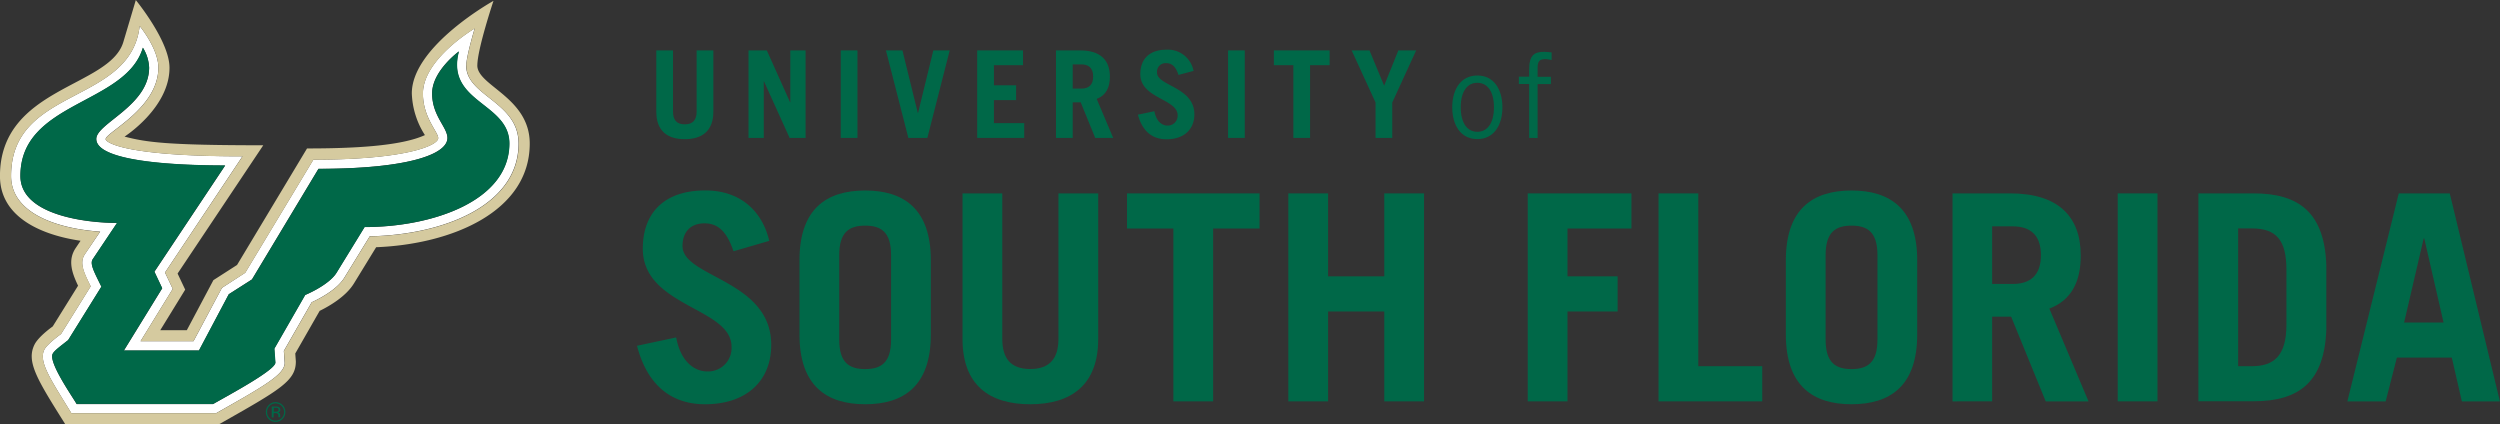 <svg id="Layer_1" data-name="Layer 1" xmlns="http://www.w3.org/2000/svg" width="729.51" height="123.72" viewBox="0 0 729.51 123.72"><rect x="0" y="0" width="729.51" height="123.72" fill="#333333" stroke="none"/><defs><style>.cls-1{fill:#fff;}.cls-2{fill:#d5ca9f;}.cls-3{fill:#006848;}</style></defs><title>university-of-south-florida-logo</title><path class="cls-1" d="M146.3,332.24c0-2.68,2.45-10.81,2.45-10.81s-15.1,8.89-15.1,19c0,7,4.46,11.25,4.46,13,0,2.1-9.12,6.3-36.44,6.3l-19.88,33L75,397.14,66.7,412.71H51.25l9.4-15.28-2.26-4.77L81,358.75c-35.35,0-39.94-4.25-39.94-5,0-2,15.39-9,15.39-20.89,0-5.52-5.46-12.15-5.46-12.15-2.63,23.09-37.52,17.57-37.52,43.78,0,10.73,13.06,15.33,26,16.24L35,387.32c-1.68,2.5-.35,5.26,1.69,9.38l-8.65,13.9s-4,2.87-4.86,4.55c-1.8,3.53,1.93,8.82,7.87,18.56H73.3c14.19-8,20-11.33,20-14.68l-.24-3.49,8.12-14.19c2.12-1,7.34-3.61,9.54-7.19l7.41-12.07c21.21-.39,43.42-8.88,43.42-27.06,0-12.25-15.29-13.83-15.29-22.79m-29.67,47.18-8.18,13.32c-2.24,3.65-9.15,6.49-9.15,6.49l-9,15.67.3,4.05c.12,2.19-13.89,9.64-18.17,12.11H32.62c-1.45-2.48-8.27-12.21-7-14.66.49-.95,2.45-2.33,4.51-4l9.7-15.59c-2-4.15-3.45-6.65-2.53-8l7.1-10.6c-8,0-28.2-1.93-28.2-13.71,0-21.77,30.78-20.72,35.74-37.42a12,12,0,0,1,1.82,5.79c0,11.15-15.42,16.27-15.42,20.83,0,6.35,21.42,7.74,37.61,7.74l-20.65,31,2.28,4.83L46.39,415.43H68.32L77,399l6.75-4.33,19.41-32.27c26.36,0,37.63-4.29,37.63-9,0-3.15-4.47-6.41-4.47-13s7.8-12.25,7.8-12.25c-4,14.94,14.72,14.93,14.72,26.87,0,16.8-22.49,24.39-42.25,24.39" transform="translate(-10.24 -313.14)"/><path class="cls-2" d="M149.53,332.24c0-4.76,4.71-18.85,4.71-18.85s-23.83,13.2-23.83,27a23.93,23.93,0,0,0,3.82,12.17c-7,3.23-20.94,3.9-34.4,3.9l-20.42,34-6.9,4.43-7.76,14.61H57l7.28-11.84-2.22-4.7,25-37.43c-28.28,0-34.12-.89-40.48-2.53,0,0,13.12-8.37,13.12-20.09,0-7.8-9.83-19.75-9.83-19.75L46.23,325.4c-3.95,13.28-36,13.15-36,39.12,0,11.37,10.87,17,23.52,18.88l-1.42,2.11c-2.37,3.54-1.12,7.19.69,11L25.62,408.4s-4.06,2.84-5.29,5.25c-2.53,5,.76,10.24,8.91,23.21H74.3c17.68-10,22.27-12.59,22.27-18.24,0-.05-.09-1.24-.17-2.33l7.12-12.44c2.82-1.38,7.64-4.16,10-8L120,385.28c22.2-.88,44.82-10.42,44.82-30.25,0-13.48-15.3-16.84-15.3-22.79m-31.36,49.85-7.41,12.07c-2.2,3.58-7.42,6.23-9.54,7.19L93.1,415.53l.24,3.5c0,3.35-5.85,6.65-20,14.68H31.08c-5.95-9.74-9.67-15-7.87-18.56.86-1.68,4.86-4.55,4.86-4.55l8.65-13.9c-2-4.12-3.36-6.88-1.69-9.38l4.4-6.56c-12.89-.91-25.95-5.51-25.95-16.24,0-26.21,34.89-20.69,37.52-43.79,0,0,5.46,6.64,5.46,12.16,0,11.89-15.39,18.9-15.39,20.89,0,.72,4.59,5,39.94,5L58.4,392.66l2.25,4.77-9.4,15.28H66.69L75,397.14l6.81-4.38,19.88-33c27.32,0,36.44-4.2,36.44-6.3,0-1.76-4.46-6-4.46-13,0-10.09,15.1-19,15.1-19s-2.45,8.13-2.45,10.81c0,9,15.29,10.54,15.29,22.79,0,18.18-22.21,26.67-43.42,27.06" transform="translate(-10.24 -313.14)"/><path class="cls-3" d="M144.16,328.16s-7.8,5.72-7.8,12.25,4.47,9.86,4.47,13c0,4.72-11.27,9-37.63,9L83.79,394.7,77,399l-8.72,16.4H46.39l11.18-18.17-2.28-4.83,20.65-31c-16.2,0-37.61-1.39-37.61-7.74,0-4.56,15.42-9.68,15.42-20.84a12,12,0,0,0-1.82-5.78c-5,16.7-35.74,15.65-35.74,37.42,0,11.78,20.21,13.71,28.2,13.71l-7.1,10.6c-.92,1.37.49,3.87,2.53,8l-9.7,15.59c-2.06,1.63-4,3-4.51,4-1.26,2.45,5.55,12.18,7,14.66H72.46c4.28-2.47,18.29-9.92,18.17-12.11l-.3-4.05,9-15.67s6.91-2.84,9.15-6.49l8.18-13.32c19.76,0,42.25-7.59,42.25-24.39,0-11.94-18.69-11.93-14.72-26.87" transform="translate(-10.24 -313.14)"/><path class="cls-3" d="M90.7,430.47a2.89,2.89,0,0,0-2.88,2.89,2.82,2.82,0,0,0,.84,2.06,2.75,2.75,0,0,0,2,.85,2.79,2.79,0,0,0,2-.85,2.9,2.9,0,0,0-2-4.95m1.76,4.67a2.46,2.46,0,0,1-3.52,0,2.44,2.44,0,0,1-.72-1.78,2.4,2.4,0,0,1,.72-1.76,2.46,2.46,0,0,1,3.52,0,2.4,2.4,0,0,1,.72,1.76,2.44,2.44,0,0,1-.72,1.78" transform="translate(-10.24 -313.14)"/><path class="cls-3" d="M92,432.68a.8.8,0,0,0-.49-.81,2.41,2.41,0,0,0-.87-.11H89.54v3.18h.55v-1.25h.44a1.36,1.36,0,0,1,.63.1.78.78,0,0,1,.3.73v.36a0,0,0,0,0,0,0v0H92l0,0a.74.74,0,0,1,0-.16c0-.09,0-.17,0-.24v-.23a.86.86,0,0,0-.17-.5.74.74,0,0,0-.54-.31,1.18,1.18,0,0,0,.46-.15.7.7,0,0,0,.31-.63m-.87.54a1.5,1.5,0,0,1-.54.07h-.51v-1.14h.48a1.67,1.67,0,0,1,.69.11.5.5,0,0,1,.21.47.48.48,0,0,1-.33.49" transform="translate(-10.24 -313.14)"/><path class="cls-3" d="M206.63,327.85v17.86c0,2.44,1.06,3.71,3.43,3.71s3.46-1.27,3.46-3.71V327.85h4.88v17.9c0,5.62-3.32,8-8.34,8s-8.31-2.37-8.31-8v-17.9Z" transform="translate(-10.24 -313.14)"/><polygon class="cls-3" points="218.42 40.24 218.42 14.71 223.76 14.71 230.55 29.84 230.62 29.84 230.62 14.71 235.07 14.71 235.07 40.24 230.41 40.24 222.94 23.76 222.87 23.76 222.87 40.24 218.42 40.24"/><rect class="cls-3" x="245.33" y="14.71" width="4.88" height="25.53"/><polygon class="cls-3" points="258.52 14.71 263.33 14.71 267.82 32.96 267.89 32.96 272.35 14.71 277.12 14.71 270.61 40.24 265.06 40.24 258.52 14.71"/><polygon class="cls-3" points="285.15 40.24 285.15 14.71 298.52 14.71 298.52 19.02 290.03 19.02 290.03 24.89 296.5 24.89 296.5 29.21 290.03 29.21 290.03 35.93 298.87 35.93 298.87 40.24 285.15 40.24"/><path class="cls-3" d="M329.83,353.38,325.59,343h-2.33v10.39h-4.88V327.85h7.07c5.87,0,8.66,2.83,8.66,7.64,0,3.18-1.13,5.48-3.85,6.51l4.81,11.38ZM323.26,339h2.51c2.15,0,3.46-1.06,3.46-3.53s-1.31-3.54-3.46-3.54h-2.51Z" transform="translate(-10.24 -313.14)"/><path class="cls-3" d="M354.13,335c-.81-2.41-1.88-3.43-3.57-3.43a2.5,2.5,0,0,0-2.69,2.79c0,3.86,10.89,4.14,10.89,12.13,0,4.39-3,7.29-8.13,7.29-4,0-7-2.16-8.35-7.18l4.81-1c.57,3.08,2.34,4.18,3.79,4.18a2.87,2.87,0,0,0,3-3c0-4.81-10.89-4.89-10.89-12,0-4.38,2.62-7.14,7.67-7.14a7.6,7.6,0,0,1,7.86,6.19Z" transform="translate(-10.24 -313.14)"/><rect class="cls-3" x="358.35" y="14.71" width="4.88" height="25.53"/><polygon class="cls-3" points="387.99 14.71 387.99 19.02 382.29 19.02 382.29 40.24 377.41 40.24 377.41 19.02 371.72 19.02 371.72 14.71 387.99 14.71"/><polygon class="cls-3" points="403.9 25 408.04 14.71 413.24 14.71 406.27 29.91 406.27 40.24 401.39 40.24 401.39 29.91 394.42 14.71 399.62 14.71 403.9 25"/><path class="cls-3" d="M441.33,353.73c-4.88,0-7.32-4.13-7.32-9.28s2.44-9.28,7.32-9.28,7.32,4.13,7.32,9.28-2.44,9.28-7.32,9.28m0-16.43c-2.95,0-4.84,2.55-4.84,7.15s1.89,7.15,4.84,7.15,4.85-2.54,4.85-7.15-1.89-7.15-4.85-7.15" transform="translate(-10.24 -313.14)"/><path class="cls-3" d="M456.45,353.38V337.65h-3v-2.13h3v-2c0-4.23,1.44-5.26,4.36-5.26.72,0,1.48.11,2.2.18v2.19c-.59-.06-1.24-.24-1.79-.24-1.68,0-2.3.55-2.3,2.55v2.61h3.88v2.13h-3.88v15.73Z" transform="translate(-10.24 -313.14)"/><path class="cls-3" d="M224.28,386.46c-1.94-5.71-4.46-8.15-8.49-8.15s-6.39,2.52-6.39,6.64c0,9.16,25.89,9.84,25.89,28.83,0,10.43-7.15,17.32-19.33,17.32-9.42,0-16.73-5.13-19.84-17.06l11.43-2.44c1.34,7.31,5.55,9.92,9,9.92a6.82,6.82,0,0,0,7.15-7.23c0-11.43-25.89-11.6-25.89-28.58,0-10.43,6.22-17,18.24-17,10.34,0,16.64,6.13,18.66,14.71Z" transform="translate(-10.24 -313.14)"/><path class="cls-3" d="M243.53,389.07c0-15,7.9-20.34,19.17-20.34s19.16,5.38,19.16,20.34v21.69c0,15-7.9,20.34-19.16,20.34s-19.17-5.38-19.17-20.34Zm11.6,23.2c0,6.73,2.94,8.57,7.57,8.57s7.56-1.84,7.56-8.57V387.56c0-6.73-2.94-8.58-7.56-8.58s-7.57,1.85-7.57,8.58Z" transform="translate(-10.24 -313.14)"/><path class="cls-3" d="M302.71,369.57V412c0,5.8,2.52,8.82,8.15,8.82s8.24-3,8.24-8.82V369.57h11.6V412.1c0,13.37-7.9,19-19.84,19s-19.75-5.63-19.75-19V369.57Z" transform="translate(-10.24 -313.14)"/><polygon class="cls-3" points="367.54 56.43 367.54 66.68 354 66.68 354 117.12 342.4 117.12 342.4 66.68 328.87 66.68 328.87 56.43 367.54 56.43"/><polygon class="cls-3" points="375.94 117.12 375.94 56.43 387.54 56.43 387.54 80.64 403.94 80.64 403.94 56.43 415.54 56.43 415.54 117.12 403.94 117.12 403.94 90.89 387.54 90.89 387.54 117.12 375.94 117.12"/><polygon class="cls-3" points="445.8 117.12 445.8 56.43 476.06 56.43 476.06 66.68 457.4 66.68 457.4 80.64 472.03 80.64 472.03 90.89 457.4 90.89 457.4 117.12 445.8 117.12"/><polygon class="cls-3" points="483.97 117.12 483.97 56.43 495.57 56.43 495.57 106.86 514.23 106.86 514.23 117.12 483.97 117.12"/><path class="cls-3" d="M531.36,389.07c0-15,7.91-20.34,19.17-20.34s19.16,5.38,19.16,20.34v21.69c0,15-7.9,20.34-19.16,20.34s-19.17-5.38-19.17-20.34Zm11.6,23.2c0,6.73,2.95,8.57,7.57,8.57s7.56-1.84,7.56-8.57V387.56c0-6.73-2.94-8.58-7.56-8.58s-7.57,1.85-7.57,8.58Z" transform="translate(-10.24 -313.14)"/><path class="cls-3" d="M607.19,430.26,597.1,405.55h-5.55v24.71H580V369.57h16.81c14,0,20.6,6.72,20.6,18.15,0,7.57-2.69,13-9.16,15.47l11.43,27.07ZM591.55,396h6c5.13,0,8.24-2.52,8.24-8.4s-3.11-8.41-8.24-8.41h-6Z" transform="translate(-10.24 -313.14)"/><rect class="cls-3" x="617.96" y="56.43" width="11.6" height="60.69"/><path class="cls-3" d="M651.74,369.57h16.14c13.28,0,20.68,5.71,21.19,21v18.66c-.51,15.3-7.91,21-21.19,21H651.74ZM663.34,420h4c6.39,0,10.09-3,10.09-12.1v-16c0-8.58-2.86-12.11-10.09-12.11h-4Z" transform="translate(-10.24 -313.14)"/><path class="cls-3" d="M695.21,430.26l15-60.69h14.88l14.63,60.69h-11.1l-2.94-12.78H709.66l-3.27,12.78Zm16.56-23h11.51l-5.63-24.55h-.17Z" transform="translate(-10.24 -313.14)"/></svg>